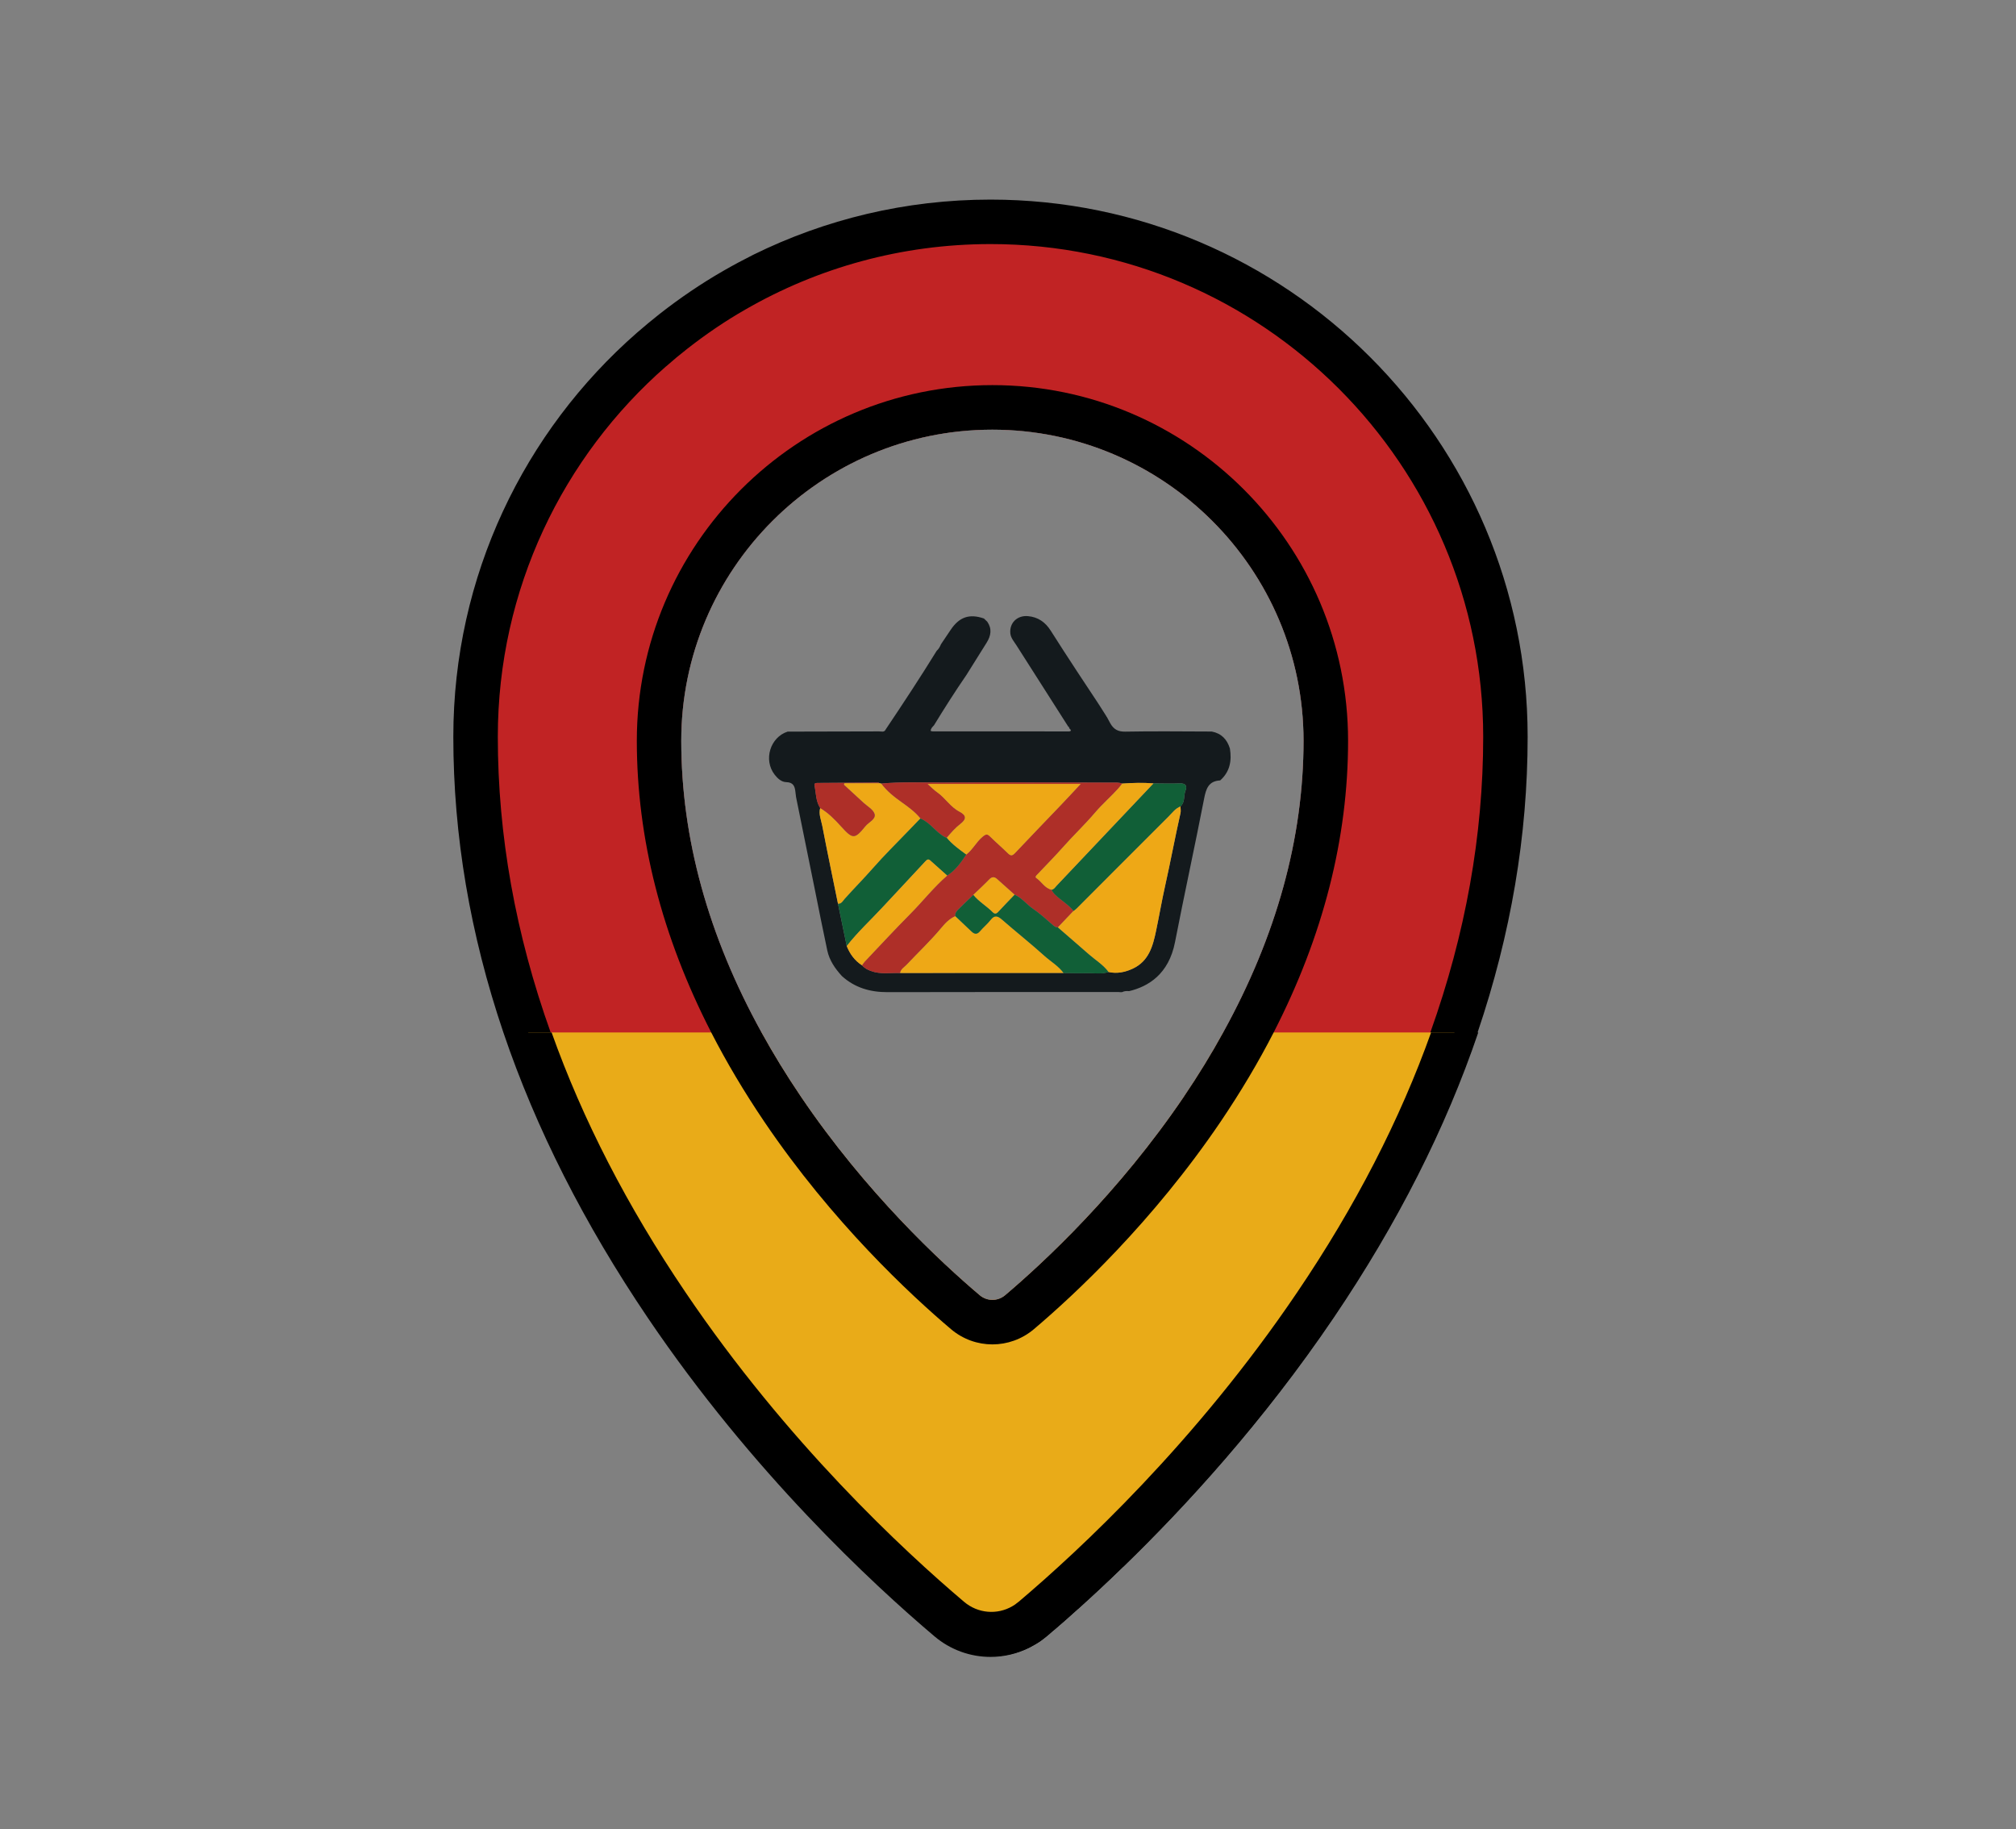 <?xml version="1.0" encoding="UTF-8"?>
<svg id="Layer_1" xmlns="http://www.w3.org/2000/svg" xmlns:xlink="http://www.w3.org/1999/xlink" viewBox="0 0 841.89 763.87">
  <rect x="0" y="0" width="841.89" height="763.87" fill="#808080" stroke="none"/>
  <defs>
    <style>
      .cls-1 {
        fill: none;
      }

      .cls-2 {
        fill: #ae2f28;
      }

      .cls-3 {
        fill: #115f37;
      }

      .cls-4 {
        fill: #e9ab18;
      }

      .cls-5 {
        fill: #fff;
      }

      .cls-6 {
        fill: #eea816;
      }

      .cls-7 {
        fill: #c12324;
      }

      .cls-8 {
        fill: #141a1d;
      }

      .cls-9 {
        clip-path: url(#clippath);
      }
    </style>
    <clipPath id="clippath">
      <path class="cls-1" d="M657.89,431.14v276.61H170.94v-276.61h147.09c4.93,8.94,10.41,17.87,16.43,26.77,27.2,40.21,58.51,69.27,74.71,82.98,3.07,2.56,7.46,2.56,10.53,0,16.2-13.71,47.47-42.77,74.71-82.98,6.02-8.9,11.5-17.83,16.39-26.77h147.09Z"/>
    </clipPath>
  </defs>
  <g>
    <path class="cls-7" d="M413.64,92.64c-38.97,0-75.52,10.37-107.03,28.48-7.38,4.23-14.49,8.94-21.29,13.99-1.67,1.24-3.3,2.49-4.9,3.73-49.84,39.39-81.82,100.39-81.82,168.84,0,43.9,8.24,85.31,21.52,123.47,42.62,122.69,137.1,212.04,176.11,245.07,8.9,7.5,21.37,8.39,31.08,2.6.58-.31,1.17-.66,1.75-1.09.66-.47,1.32-.97,1.94-1.52,39.01-33.02,133.53-122.38,176.15-245.07,13.29-38.15,21.52-79.56,21.52-123.47,0-118.76-96.27-215.04-215.03-215.04ZM334.46,457.91c-6.02-8.9-11.5-17.83-16.43-26.77-22.3-40.37-33.53-81.24-33.53-121.8,0-71.64,58.28-129.91,129.91-129.91s129.95,58.28,129.95,129.91c0,40.56-11.27,81.43-33.57,121.8-4.89,8.94-10.37,17.87-16.39,26.77-27.23,40.21-58.51,69.27-74.71,82.98-3.07,2.56-7.46,2.56-10.53,0-16.2-13.71-47.51-42.77-74.71-82.98Z"/>
    <path d="M413.64,83.35c-35.51,0-69.08,8.27-98.99,23-4.27,2.14-8.47,4.39-12.59,6.76-9.25,5.32-18.1,11.34-26.5,17.91-3.26,2.56-6.45,5.24-9.6,7.96-46.97,41.1-76.65,101.48-76.65,168.69,0,41.18,6.99,82.4,20.9,123.47,13.56,40.02,33.72,79.84,60.33,119.19,43.59,64.45,93.71,110.99,119.7,132.98,6.76,5.71,15.07,8.59,23.39,8.59,5.56,0,11.07-1.28,16.16-3.85.7-.39,1.44-.78,2.14-1.17.85-.47,1.71-1.01,2.56-1.59.85-.62,1.71-1.28,2.53-1.98.82-.7,1.63-1.4,2.53-2.14.85-.7,1.75-1.44,2.64-2.25.85-.74,1.71-1.48,2.6-2.25,1.75-1.55,3.57-3.19,5.48-4.9,0,0,0,.04.04,0,5.71-5.17,12.04-11.03,18.76-17.56t.04,0c25.91-25.21,58.24-60.49,87.61-103.88,26.61-39.36,46.78-79.18,60.33-119.19,13.91-41.06,20.9-82.28,20.9-123.47,0-123.7-100.62-224.32-224.32-224.32ZM413.64,101.92c113.44,0,205.75,92.31,205.75,205.75,0,41.1-7.38,82.36-22.07,123.47-12.94,36.48-31.66,72.77-55.98,108.78-42.31,62.51-90.87,107.65-116.16,129.1-.04.04-.08.12-.16.12-.7.62-1.48,1.17-2.25,1.59-6.37,3.92-14.61,3.38-20.51-1.59-25.25-21.37-73.97-66.59-116.32-129.22-24.32-36.01-43.05-72.3-55.98-108.78-14.69-41.1-22.07-82.36-22.07-123.47,0-61.62,27.23-117.06,70.32-154.74h.04c2.84-2.52,5.79-4.97,8.78-7.3,7.69-6.02,15.77-11.54,24.28-16.4,30.15-17.37,65.11-27.31,102.33-27.31Z"/>
  </g>
  <path class="cls-1" d="M670.94,56.12v375.02h-160.14c22.3-40.37,33.57-81.24,33.57-121.8,0-71.64-58.28-129.91-129.95-129.91s-129.91,58.28-129.91,129.91c0,40.56,11.23,81.43,33.53,121.8h-147.09V56.12h500Z"/>
  <g class="cls-9">
    <g>
      <path class="cls-4" d="M413.99,92.41c-39.08,0-75.76,10.45-107.38,28.71-7.38,4.23-14.49,8.94-21.29,13.99-1.67,1.24-3.3,2.49-4.9,3.73-49.61,39.47-81.47,100.31-81.47,168.61,0,44.02,8.28,85.47,21.6,123.7,42.66,122.57,137.02,211.85,176.03,244.87,8.78,7.38,21.06,8.31,30.73,2.8.58-.31,1.17-.66,1.75-1.09.82-.51,1.59-1.09,2.33-1.71,39.01-33.02,133.37-122.3,176.03-244.87,13.33-38.23,21.6-79.68,21.6-123.7,0-118.76-96.27-215.03-215.03-215.03ZM334.46,457.91c-6.02-8.9-11.5-17.83-16.43-26.77-22.3-40.37-33.53-81.24-33.53-121.8,0-71.64,58.28-129.91,129.91-129.91s129.95,58.28,129.95,129.91c0,40.56-11.27,81.43-33.57,121.8-4.89,8.94-10.37,17.87-16.39,26.77-27.23,40.21-58.51,69.27-74.71,82.98-3.07,2.56-7.46,2.56-10.53,0-16.2-13.71-47.51-42.77-74.71-82.98Z"/>
      <path d="M413.99,83.12c-35.63,0-69.39,8.35-99.34,23.23-4.27,2.14-8.47,4.39-12.59,6.76-9.25,5.32-18.1,11.34-26.5,17.91-3.26,2.56-6.45,5.24-9.6,7.96-46.74,41.14-76.3,101.4-76.3,168.45,0,41.26,7.03,82.6,20.98,123.7,13.56,39.94,33.68,79.68,60.26,118.96,43.59,64.45,93.71,110.99,119.7,132.98,6.76,5.75,15.07,8.59,23.39,8.59,5.4,0,10.8-1.2,15.81-3.61.7-.39,1.44-.78,2.14-1.17.85-.47,1.71-1.01,2.56-1.59.97-.7,1.94-1.44,2.87-2.21.7-.58,1.44-1.2,2.18-1.9.85-.7,1.75-1.44,2.64-2.25.85-.74,1.71-1.48,2.6-2.25,1.75-1.55,3.57-3.15,5.48-4.9,0,0,0,.04.04,0,5.71-5.13,12-10.96,18.76-17.56t.04,0c25.99-25.14,58.47-60.53,87.96-104.12,26.57-39.28,46.7-79.02,60.26-118.96,13.95-41.1,20.98-82.44,20.98-123.7,0-123.7-100.62-224.32-224.32-224.32ZM425.18,669.02s-.08.12-.16.12c-.7.62-1.48,1.17-2.25,1.59-6.33,3.69-14.37,3.07-20.16-1.83-25.25-21.37-73.97-66.59-116.32-129.22-24.32-35.9-42.97-72.14-55.94-108.55-14.69-41.18-22.11-82.52-22.11-123.7,0-61.46,27.08-116.71,69.97-154.51h.04c2.84-2.52,5.79-4.93,8.78-7.3,7.69-6.02,15.77-11.54,24.28-16.4,30.23-17.52,65.31-27.54,102.68-27.54,113.44,0,205.75,92.31,205.75,205.75,0,41.18-7.42,82.52-22.11,123.7-12.98,36.4-31.62,72.65-55.94,108.55-42.35,62.63-91.06,107.85-116.32,129.22-.04.04-.12.08-.19.12Z"/>
    </g>
  </g>
  <g>
    <path class="cls-5" d="M414.42,170.14c-76.88,0-139.2,62.32-139.2,139.2,0,45.38,13.6,86.6,32.28,121.8,30.69,57.81,75.1,99.42,95.69,116.86,6.49,5.48,16.01,5.48,22.49,0,20.59-17.44,65-59.05,95.69-116.86,18.69-35.2,32.28-76.42,32.28-121.8,0-76.88-62.32-139.2-139.24-139.2ZM510.8,431.14c-4.89,8.94-10.37,17.87-16.39,26.77-27.23,40.21-58.51,69.27-74.71,82.98-3.07,2.56-7.46,2.56-10.53,0-16.2-13.71-47.51-42.77-74.71-82.98-6.02-8.9-11.5-17.83-16.43-26.77-22.3-40.37-33.53-81.24-33.53-121.8,0-71.64,58.28-129.91,129.91-129.91s129.95,58.28,129.95,129.91c0,40.56-11.27,81.43-33.57,121.8Z"/>
    <path d="M414.42,160.82c-81.86,0-148.48,66.63-148.48,148.52,0,40.75,10.41,81.55,31.08,121.8,6.37,12.43,13.75,24.82,22.07,37.14,28.44,42.07,61.15,72.46,78.09,86.79,5.01,4.23,11.15,6.33,17.25,6.33s12.28-2.1,17.29-6.33c16.94-14.34,49.61-44.72,78.09-86.79,8.31-12.32,15.7-24.71,22.07-37.14,20.67-40.25,31.08-81.04,31.08-121.8,0-81.9-66.63-148.52-148.52-148.52ZM494.41,457.91c-27.23,40.21-58.51,69.27-74.71,82.98-3.07,2.56-7.46,2.56-10.53,0-16.2-13.71-47.51-42.77-74.71-82.98-6.02-8.9-11.5-17.83-16.43-26.77-22.3-40.37-33.53-81.24-33.53-121.8,0-71.64,58.28-129.91,129.91-129.91s129.95,58.28,129.95,129.91c0,40.56-11.27,81.43-33.57,121.8-4.89,8.94-10.37,17.87-16.39,26.77Z"/>
  </g>
  <g>
    <path class="cls-8" d="M468.67,414.28l-.55.05c-.37-.03-.75-.08-1.12-.08-32.12,0-64.23-.01-96.35.06-7.22.02-13.67-1.82-19.09-6.74,0,0-.01-.01-.01-.01-2.81-3.1-5.18-6.5-6.07-10.64-1.84-8.56-3.52-17.17-5.26-25.75-2.59-12.77-5.18-25.54-7.78-38.3-.09-.74-.2-1.49-.28-2.23-.24-2.32-.91-3.97-3.82-4.03-2.01-.05-3.62-1.54-4.85-3.13-4.76-6.15-1.88-15.61,5.43-17.97,12.75-.02,25.5-.04,38.25-.09.95,0,2.13.5,2.71-.83,7.27-10.83,14.44-21.73,21.29-32.83.84-.76,1.38-1.72,1.8-2.76,0,0-.02.03-.02.03,1.35-2.01,2.71-4.02,4.06-6.03,3.61-5.38,7.81-6.81,13.88-4.73.47.45.94.91,1.41,1.36,2.05,2.96,1.51,5.86-.25,8.7-2.82,4.54-5.67,9.06-8.5,13.58-4.72,6.85-9.17,13.87-13.51,20.96-.61.68-1.35,1.28-1.39,2.35.29.07.56.19.82.19,18.74.02,37.49.02,56.23.02.46,0,1.01.07,1.34-.16.34-.24.07-.66-.3-.87-.1-.19-.2-.38-.3-.57,0-.22-.12-.36-.33-.41-7.23-11.33-14.47-22.64-21.67-33.99-.98-1.54-2.3-2.99-2.51-4.87-.48-4.41,2.85-7.67,7.34-7.27,4.23.37,7.29,2.53,9.54,6.1,3.59,5.7,7.29,11.34,10.98,16.99,2.82,4.32,5.69,8.61,8.54,12.92.24.37.48.74.72,1.11,0,0,0-.01,0-.01,1,1.58,2,3.15,3,4.73-.03.13.02.2.15.22.49.9.96,1.82,1.47,2.71,1.38,2.42,3.14,3.52,6.24,3.46,12.04-.24,24.09-.06,36.13-.04,4.03.77,6.41,3.29,7.58,7.11.82,5.1,0,9.69-4.06,13.3-4.86.26-5.91,3.44-6.72,7.64-3.89,20-8.26,39.9-12.15,59.89-2.61,13.39-11.15,18.55-19.17,20.46-.97-.08-1.94-.07-2.84.38ZM481.68,327.14c-4.34-.37-8.68-.22-13.02.07-1.36-.52-2.78-.39-4.19-.39-23.8-.04-47.61-.14-71.41-.04-8.36.04-16.74-.34-25.09.43-.23-.06-.47-.12-.7-.19-.16-.08-.33-.24-.49-.24-8.51.05-17.02.12-25.53.16-.68,0-1.25.26-1.12.88.65,3.23.51,6.66,2.38,9.58-.72,2.61.41,5.04.88,7.5,2.09,10.86,4.36,21.69,6.56,32.52,1.22,5.88,2.44,11.75,3.65,17.63,1.32,3.31,3.33,6.07,6.36,8.03,1,1.16,2.26,1.84,3.7,2.37,4.02,1.5,8.16.72,12.25.85,22.75,0,45.5-.01,68.26-.02,3.09.03,6.19.17,9.28.07,3.16-.1,6.37.55,9.48-.47,3.55.8,6.9.1,10.13-1.4,6.75-3.14,8.4-9.47,9.74-15.87,1.31-6.25,2.39-12.57,3.78-18.78,2.26-10.09,4.13-20.25,6.41-30.33.2-.88,0-1.86-.01-2.79,2.01-1.74,1.22-4.38,2.06-6.51.77-1.95.17-3.18-2.35-3.07-3.66.15-7.34.02-11.01,0Z"/>
    <path class="cls-2" d="M375.91,406.31c-4.09-.13-8.23.64-12.25-.85-1.44-.54-2.7-1.21-3.7-2.37.39-.52.73-1.1,1.17-1.57,6.33-6.67,12.57-13.43,19.05-19.95,5.21-5.24,9.75-11.11,15.36-15.95,3.48-2.19,5.77-5.46,7.99-8.79,2.67-2.04,4.12-5.16,6.72-7.36,1.56-1.32,2.07-1.28,3.32-.05,2.41,2.38,4.99,4.59,7.41,6.96,1.15,1.12,1.83.95,2.91-.18,6.27-6.65,12.63-13.22,18.94-19.83,2.75-2.88,5.45-5.8,8.45-9h-63.89c1.53,1.35,2.63,2.53,3.92,3.42,3.42,2.36,5.56,6.16,9.32,8.11,2.96,1.54,3.11,3.08.47,5.13-2.17,1.68-3.95,3.72-5.7,5.8-.26-.09-.53-.14-.77-.26-3.84-2.04-6.15-6.1-10.27-7.78-2.17-2.7-4.95-4.72-7.73-6.7-3.22-2.29-6.3-4.68-8.67-7.89,8.35-.77,16.73-.39,25.09-.43,23.8-.11,47.6,0,71.41.04,1.4,0,2.83-.13,4.19.39-.52.66-1.01,1.36-1.57,1.98-3.13,3.48-6.73,6.58-9.73,10.11-4.34,5.1-9.2,9.68-13.62,14.68-3.36,3.8-6.96,7.38-10.42,11.08-.41.44-1.26,1.12-.52,1.62,2.22,1.49,3.48,4.23,6.34,4.86.41.82.91,1.52,1.61,2.18,2.44,2.32,5.44,4.01,7.58,6.66-2.18,2.3-4.37,4.6-6.55,6.9-.75-.05-1.32-.32-1.94-.86-2.78-2.43-5.53-4.95-8.56-7.03-2.64-1.81-4.57-4.52-7.59-5.79-2.42-2.16-4.84-4.3-7.25-6.48-1.18-1.07-2.16-1.07-3.33.14-2.13,2.21-4.4,4.28-6.61,6.41-2.03,1.94-4.1,3.84-6.06,5.85-.79.81-1.73,1.68-1.44,3.06-2.48,1.03-4.34,3.04-5.92,4.94-4.51,5.43-9.64,10.24-14.45,15.35-.99,1.05-2.45,1.79-2.71,3.44Z"/>
    <path class="cls-6" d="M441.76,387.28c2.18-2.3,4.37-4.6,6.55-6.9.43-.35.91-.67,1.3-1.06,12.76-12.77,25.5-25.57,38.29-38.32,1.56-1.56,2.86-3.47,5.07-4.28.01.93.21,1.9.01,2.79-2.28,10.08-4.15,20.25-6.41,30.33-1.39,6.22-2.47,12.53-3.78,18.78-1.34,6.4-3,12.73-9.74,15.87-3.23,1.5-6.58,2.2-10.13,1.41-2.2-2.98-5.36-4.89-8.1-7.27-4.35-3.79-8.71-7.57-13.06-11.35Z"/>
    <path class="cls-6" d="M375.91,406.31c.25-1.65,1.72-2.39,2.71-3.44,4.81-5.12,9.94-9.93,14.45-15.35,1.58-1.9,3.44-3.91,5.92-4.94,2.25,2.13,4.5,4.25,6.73,6.38,1.22,1.17,2.3,1.33,3.52-.11,1.39-1.63,3.1-3.01,4.41-4.7,1.62-2.09,2.93-1.78,4.75-.2,5.86,5.11,11.96,9.95,17.73,15.14,2.67,2.4,5.87,4.22,8.03,7.19-22.75,0-45.5.01-68.26.02Z"/>
    <path class="cls-6" d="M367.97,327.21c2.37,3.2,5.45,5.6,8.67,7.89,2.78,1.98,5.56,4,7.73,6.7-1.75,1.81-3.51,3.62-5.25,5.44-4.83,5.04-9.83,9.93-14.42,15.17-3.88,4.42-8.02,8.58-11.93,12.96-.75.84-1.32,2.14-2.81,2.06-2.2-10.84-4.47-21.66-6.56-32.52-.47-2.45-1.6-4.88-.88-7.5,3.42,2.02,6.13,4.79,8.79,7.74,4.87,5.41,5.66,5.29,10.11-.17,1.37-1.68,4.42-2.87,3.81-5.06-.52-1.87-3.02-3.2-4.68-4.74-2.71-2.52-5.45-5.02-8.17-7.52.09-.21.19-.42.28-.63h14.63c.23.06.47.12.7.19Z"/>
    <path class="cls-3" d="M349.95,377.43c1.49.09,2.05-1.21,2.81-2.06,3.92-4.38,8.06-8.54,11.93-12.96,4.6-5.24,9.59-10.13,14.42-15.17,1.74-1.82,3.5-3.63,5.25-5.44,4.12,1.68,6.43,5.74,10.27,7.78.24.13.51.18.77.26,2.31,2.8,5.24,4.88,8.13,6.99-2.22,3.33-4.5,6.61-7.98,8.79-2.35-2.1-4.7-4.22-7.07-6.31-.83-.73-1.34-.39-2.06.39-5.9,6.4-11.89,12.71-17.8,19.1-5.01,5.41-10.46,10.41-15.01,16.25-1.22-5.88-2.44-11.75-3.65-17.63Z"/>
    <path class="cls-3" d="M492.98,336.72c-2.21.81-3.51,2.73-5.07,4.28-12.79,12.75-25.53,25.54-38.29,38.32-.39.39-.86.71-1.3,1.06-2.14-2.65-5.14-4.34-7.58-6.66-.7-.66-1.2-1.36-1.61-2.18,1.05-.16,1.51-1.05,2.15-1.72,6.9-7.29,13.8-14.58,20.7-21.87,6.57-6.93,13.13-13.87,19.7-20.8,3.67.01,7.35.15,11.01,0,2.52-.11,3.12,1.12,2.35,3.07-.85,2.13-.05,4.77-2.06,6.51Z"/>
    <path class="cls-3" d="M444.16,406.3c-2.16-2.97-5.36-4.79-8.03-7.19-5.78-5.2-11.87-10.04-17.73-15.14-1.82-1.59-3.12-1.89-4.75.2-1.31,1.69-3.02,3.06-4.41,4.7-1.22,1.44-2.3,1.27-3.52.11-2.24-2.13-4.49-4.25-6.73-6.38-.3-1.38.64-2.25,1.44-3.06,1.96-2.01,4.03-3.91,6.06-5.85,2.32,2.85,5.56,4.68,8.13,7.27.66.67,1.38.74,2.16-.1,2.26-2.45,4.6-4.84,6.9-7.25,3.02,1.27,4.95,3.98,7.59,5.79,3.04,2.08,5.78,4.6,8.56,7.03.62.54,1.19.82,1.94.86,4.35,3.78,8.71,7.56,13.06,11.35,2.74,2.38,5.9,4.29,8.1,7.27-3.12,1.02-6.32.36-9.48.46-3.09.1-6.19-.04-9.28-.07Z"/>
    <path class="cls-6" d="M481.68,327.14c-6.57,6.93-13.13,13.87-19.7,20.8-6.9,7.29-13.81,14.58-20.7,21.87-.64.67-1.1,1.56-2.15,1.72-2.86-.63-4.12-3.37-6.34-4.86-.74-.5.11-1.19.52-1.62,3.47-3.7,7.07-7.28,10.42-11.08,4.42-5,9.28-9.58,13.62-14.68,3-3.53,6.6-6.62,9.73-10.11.56-.63,1.05-1.32,1.57-1.98,4.34-.29,8.68-.44,13.02-.07Z"/>
    <path class="cls-6" d="M353.6,395.06c4.55-5.84,10-10.84,15.01-16.25,5.91-6.38,11.91-12.69,17.8-19.1.72-.78,1.23-1.12,2.06-.39,2.37,2.09,4.72,4.2,7.07,6.31-5.61,4.84-10.16,10.71-15.36,15.95-6.48,6.52-12.72,13.28-19.05,19.95-.45.47-.79,1.04-1.17,1.57-3.03-1.95-5.04-4.72-6.36-8.03Z"/>
    <path class="cls-2" d="M367.27,327.03h-14.63c-.09.21-.19.42-.28.63,2.73,2.51,5.46,5,8.17,7.52,1.65,1.54,4.15,2.87,4.68,4.74.61,2.2-2.44,3.38-3.81,5.06-4.44,5.47-5.23,5.58-10.11.17-2.66-2.95-5.36-5.72-8.79-7.74-1.87-2.92-1.74-6.35-2.38-9.58-.13-.63.44-.88,1.12-.88,8.51-.04,17.02-.11,25.53-.16.16,0,.33.16.49.24Z"/>
    <path class="cls-6" d="M403.53,356.83c-2.89-2.12-5.82-4.2-8.13-6.99,1.75-2.08,3.53-4.12,5.7-5.8,2.64-2.05,2.48-3.59-.47-5.13-3.76-1.96-5.91-5.75-9.32-8.11-1.3-.9-2.4-2.08-3.92-3.42h63.89c-3,3.2-5.7,6.13-8.45,9-6.31,6.61-12.67,13.17-18.94,19.83-1.07,1.14-1.76,1.31-2.91.18-2.42-2.37-5-4.58-7.41-6.96-1.25-1.23-1.76-1.26-3.32.05-2.6,2.2-4.05,5.32-6.72,7.36Z"/>
    <path class="cls-6" d="M423.67,373.59c-2.31,2.41-4.64,4.79-6.9,7.25-.77.84-1.5.77-2.16.1-2.56-2.59-5.8-4.42-8.13-7.27,2.21-2.13,4.48-4.2,6.61-6.41,1.17-1.21,2.15-1.21,3.33-.14,2.4,2.17,4.83,4.32,7.25,6.48Z"/>
  </g>
</svg>